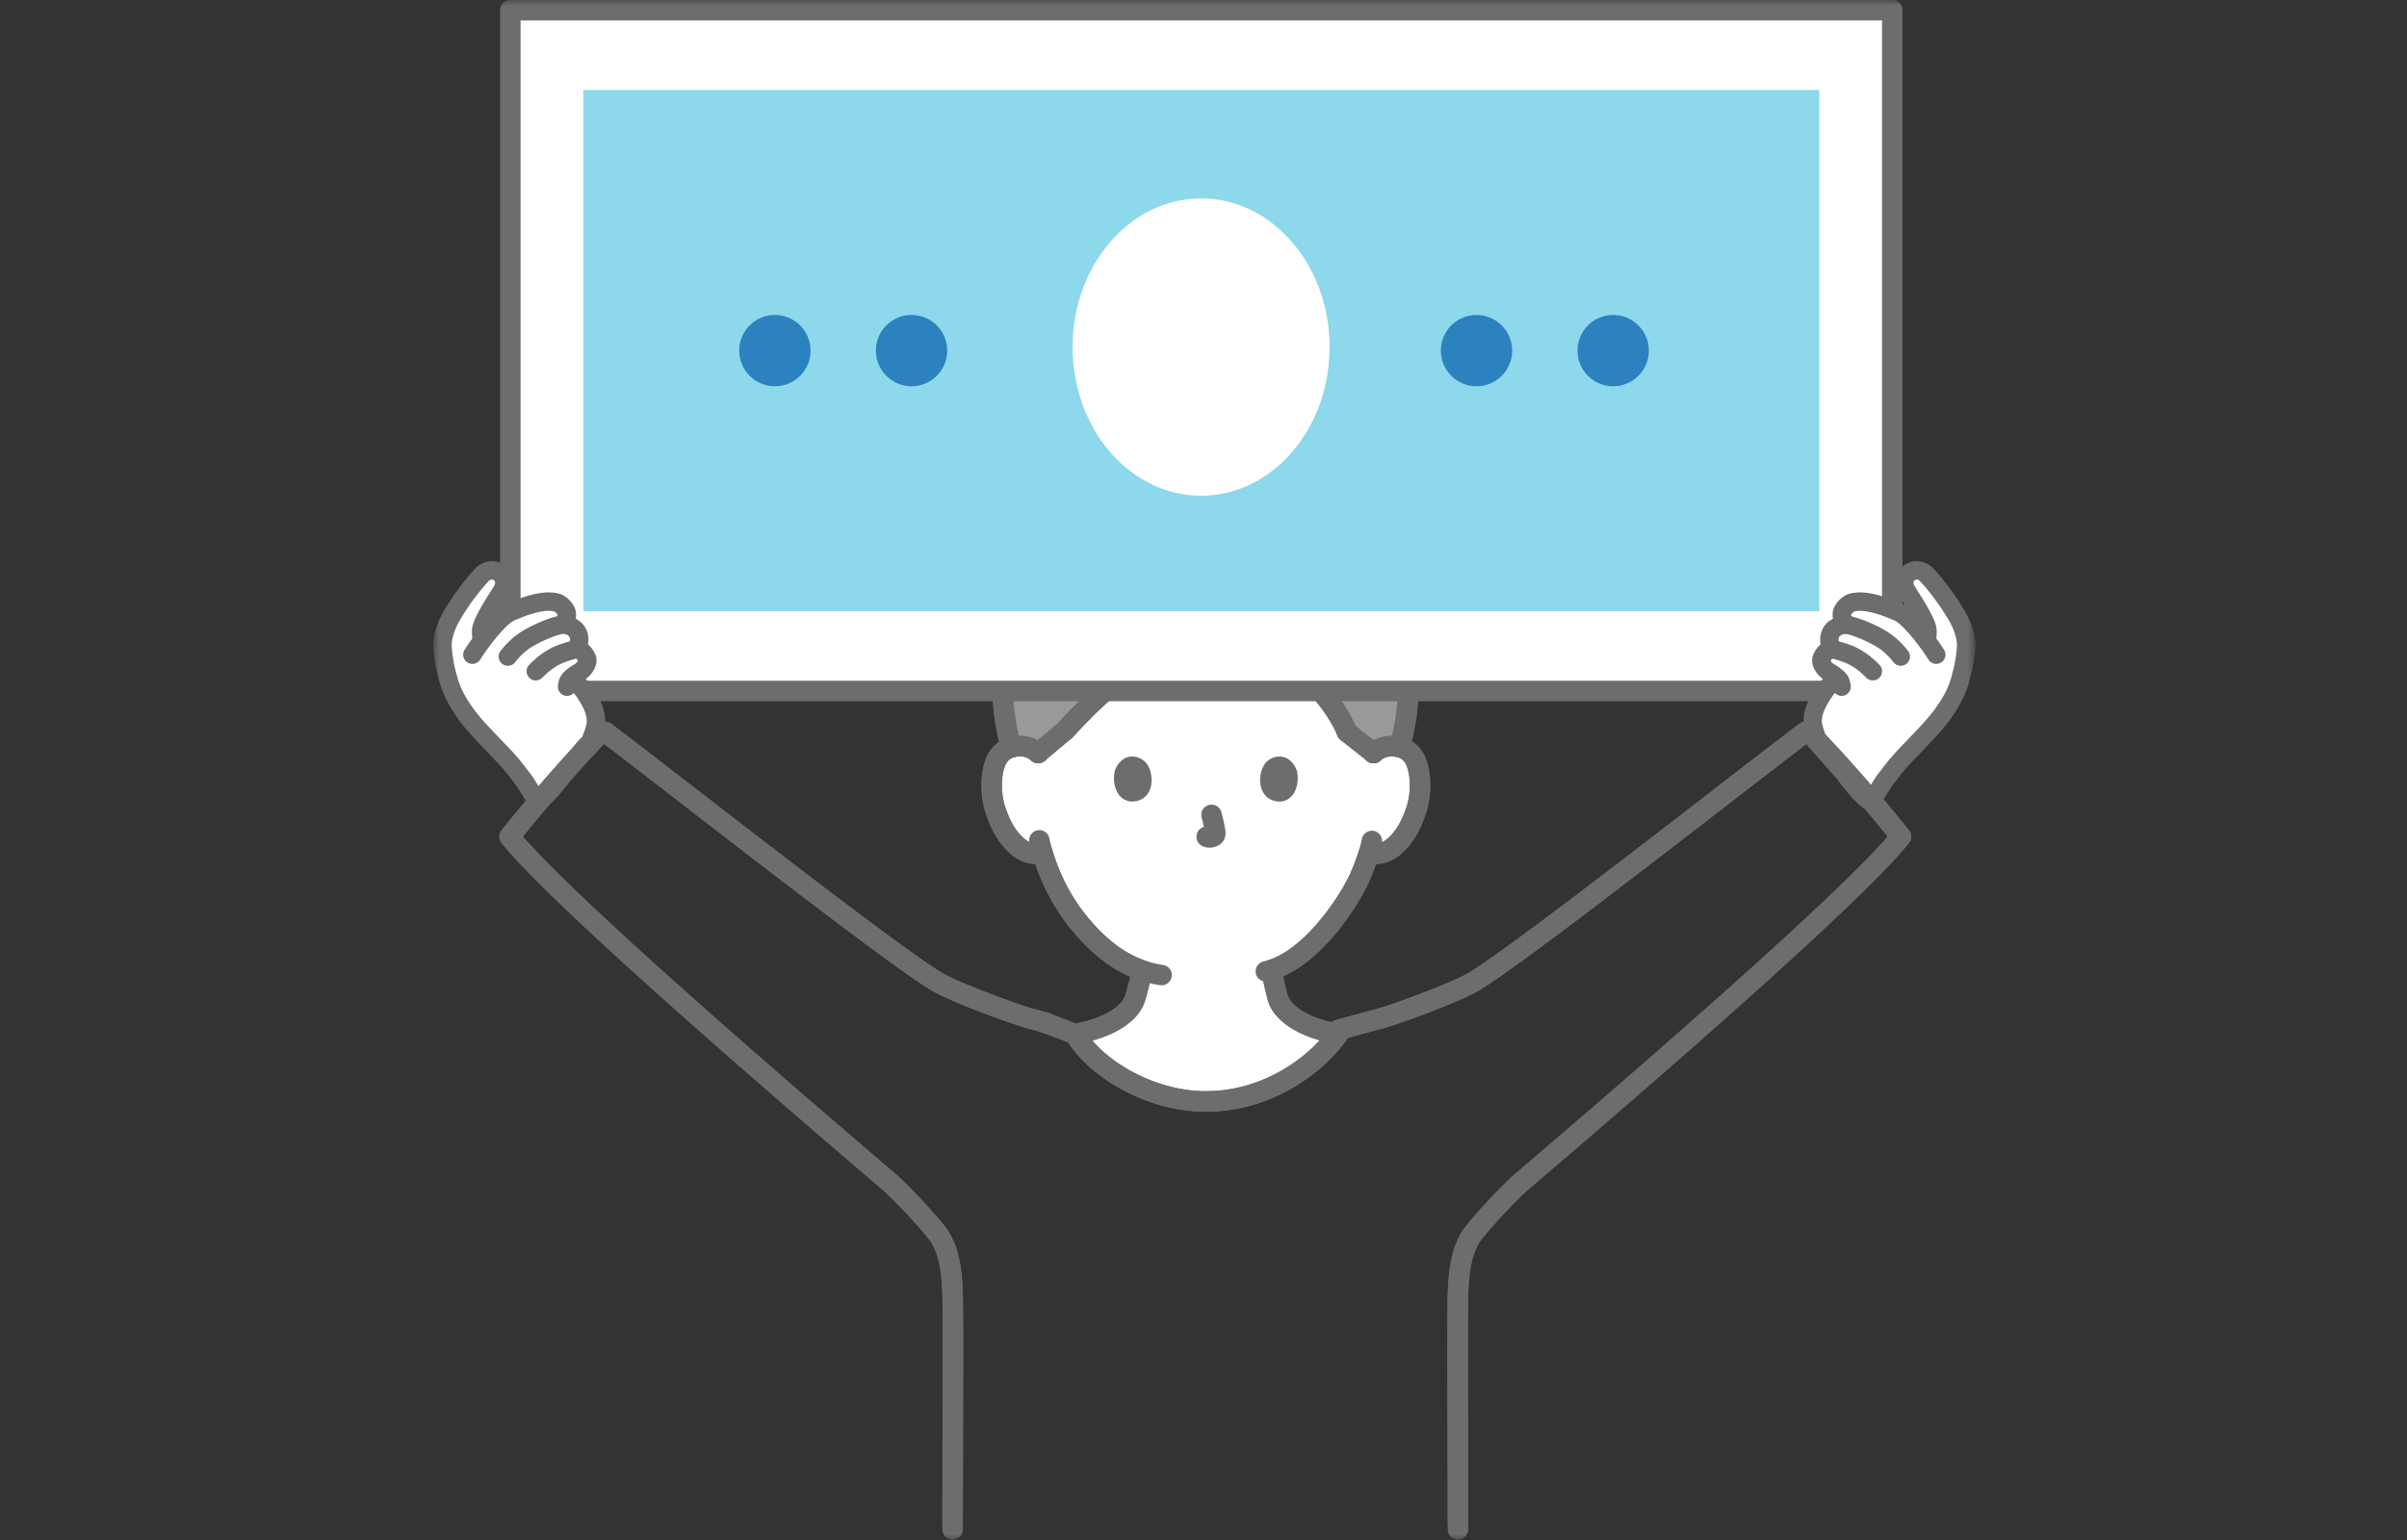 <svg width="200" height="128" viewBox="0 0 200 128" xmlns="http://www.w3.org/2000/svg" xmlns:xlink="http://www.w3.org/1999/xlink">
    <rect x="0" y="0" width="200" height="128" fill="#333333" stroke="none"/>
    <defs>
        <path id="v4zu7ridia" d="M0 128h128.137V0H0z"/>
    </defs>
    <g fill="none" fill-rule="evenodd">
        <path d="M0 0h200v128H0z"/>
        <g transform="translate(36)">
            <path d="M43.157 127.542a.85.85 0 0 1-.851-.85c0-2.191.007-4.702.012-7.178.014-5.39.027-10.964-.02-12.146-.062-1.573-.253-3.336-1.196-4.478a45.388 45.388 0 0 0-3.595-3.853C25.104 88.453 9.486 74.81 5.68 70.067a.85.85 0 0 1 .001-1.065c2.576-3.197 5.14-6.123 7.618-8.697a1.174 1.174 0 0 1 1.531-.12c1.481 1.118 3.851 2.95 6.606 5.08 7.478 5.778 17.719 13.692 20.8 15.573 1.353.826 6.305 2.646 7.537 2.98l1.372.373c.03.008.058.018.086.029l2.424.945a.854.854 0 0 1 .43.371c1.401 2.452 5.63 5.121 10.016 5.16 4.754.013 8.505-2.712 10.266-5.08l.056-.074.158-.335a.853.853 0 0 1 .54-.458c.875-.244 2.426-.664 3.405-.93 1.231-.335 6.183-2.155 7.536-2.98 3.083-1.882 13.33-9.8 20.81-15.582a902.697 902.697 0 0 1 6.597-5.073 1.16 1.16 0 0 1 1.531.121c2.478 2.574 5.042 5.5 7.618 8.697a.85.85 0 0 1 0 1.066c-3.805 4.744-19.424 18.386-31.856 28.995a45.73 45.73 0 0 0-3.564 3.827c-.943 1.142-1.134 2.905-1.196 4.478-.047 1.184-.034 6.764-.021 12.16.006 2.405.011 4.841.012 6.985a.85.85 0 1 1-1.7 0c-.001-2.142-.008-4.578-.013-6.981-.013-5.663-.026-11.012.022-12.231.074-1.857.32-3.962 1.584-5.494a46.59 46.59 0 0 1 3.742-4.01c16.993-14.504 27.737-24.232 31.226-28.27a130.518 130.518 0 0 0-6.745-7.694c-1.485 1.128-3.679 2.824-6.197 4.77-7.512 5.806-17.8 13.757-20.963 15.688-1.594.972-6.784 2.845-7.976 3.17-.85.23-2.128.576-3.02.823l-.028.064a.93.93 0 0 1-.092.15l-.101.134c-1.998 2.687-6.223 5.81-11.646 5.764-4.904-.042-9.52-2.911-11.319-5.75l-2.448-.916-.992-.27c-1.194-.324-6.383-2.197-7.978-3.17-3.16-1.929-13.444-9.877-20.953-15.68-2.521-1.949-4.719-3.647-6.206-4.776-2.2 2.305-4.465 4.889-6.745 7.693 3.49 4.038 14.232 13.766 31.196 28.243a46.427 46.427 0 0 1 3.772 4.037c1.264 1.532 1.51 3.637 1.584 5.494.048 1.218.035 6.56.022 12.217-.006 2.475-.012 4.984-.013 7.175a.85.85 0 0 1-.85.85" fill="#6D6D6D"/>
            <path d="M78.248 62.485c-.042.034-.083.07-.122.107 0 0 1.105-10.934-14.031-10.934-15.137 0-13.828 10.934-13.828 10.934-.45-.432-1.056-.594-1.575-.576-1.128.04-1.608.65-1.815 1.01-.617 1.069-.59 3.04-.177 4.259.294.864.775 2.185 1.932 3.132.514.42 1.287.686 2.003.502.524 1.782 1.473 3.932 3.142 5.928 1.559 1.866 3.212 3.156 5.118 3.807-.234 1.043-.485 2.172-.688 2.599-.596 1.263-2.427 2.277-4.873 2.683 1.568 2.768 6.094 5.57 10.761 5.61 5.57.048 9.428-3.365 10.956-5.422l.14-.184c-2.457-.405-4.297-1.42-4.898-2.687-.202-.43-.42-1.566-.662-2.632 3.798-1.196 6.942-6.554 7.464-7.97.16-.336.424-1.026.637-1.73l.178.03c.671.114 1.373-.144 1.85-.534 1.158-.947 1.639-2.268 1.931-3.132.415-1.22.441-3.19-.176-4.26-.207-.359-.687-.969-1.815-1.009a2.208 2.208 0 0 0-1.452.469" fill="#FFF"/>
            <path d="M54.766 86.493c1.819 2.144 5.511 4.17 9.336 4.202 4.175.062 7.602-2.096 9.557-4.224-2.035-.574-3.537-1.596-4.134-2.854-.19-.404-.34-1.065-.568-2.11l-.156-.699a.85.85 0 0 1 .575-.999c3.49-1.098 6.474-6.238 6.921-7.453.17-.364.418-1.008.621-1.681a.857.857 0 0 1 .953-.592l.184.03c.368.065.828-.076 1.167-.354 1.014-.83 1.437-2.077 1.665-2.747.34-1.003.366-2.74-.108-3.562-.138-.24-.402-.558-1.109-.583-.154-.006-.555.01-.887.278l-.07.061a.851.851 0 0 1-1.434-.7c.004-.031.302-3.528-2.242-6.325-2.216-2.437-5.898-3.672-10.942-3.672-5.05 0-8.71 1.238-10.875 3.679-2.494 2.81-2.112 6.269-2.109 6.304a.85.85 0 0 1-1.434.713 1.288 1.288 0 0 0-.954-.338c-.707.025-.972.345-1.109.583-.474.822-.448 2.559-.108 3.562.227.67.651 1.918 1.665 2.747.304.25.808.45 1.25.336a.85.85 0 0 1 1.03.583c.426 1.45 1.289 3.601 2.978 5.623 1.517 1.816 3.068 2.976 4.74 3.548.41.14.65.567.556.99-.308 1.377-.524 2.303-.75 2.779-.6 1.272-2.132 2.305-4.209 2.875m9.441 5.904-.12-.001c-5.077-.044-9.83-3.106-11.492-6.04a.85.85 0 0 1 .6-1.258c2.11-.351 3.776-1.218 4.243-2.208.121-.255.3-.99.466-1.708-1.698-.734-3.268-1.98-4.78-3.79-1.342-1.604-2.403-3.518-3.095-5.567a3.315 3.315 0 0 1-1.936-.75c-1.39-1.137-1.936-2.744-2.198-3.516-.476-1.403-.514-3.642.246-4.959.51-.885 1.406-1.395 2.521-1.434.25-.008.506.013.75.063.106-1.528.606-3.997 2.536-6.171 2.503-2.82 6.59-4.25 12.147-4.25 5.56 0 9.671 1.43 12.222 4.253 1.97 2.177 2.51 4.652 2.64 6.175.252-.055.512-.08.773-.07 1.117.04 2.012.549 2.523 1.434.759 1.317.72 3.556.245 4.958-.262.773-.808 2.38-2.2 3.518a3.313 3.313 0 0 1-1.965.752c-.162.467-.334.905-.47 1.19-.487 1.331-3.402 6.437-7.243 8.136.145.666.327 1.489.442 1.737.472.992 2.147 1.86 4.266 2.21a.85.85 0 0 1 .538 1.355l-.133.175c-1.983 2.669-6.184 5.765-11.526 5.766" fill="#6D6D6D"/>
            <path d="M62.041 40.509c.685-.079 1.39-.12 2.115-.12 4.104 0 7.29 1.265 10.019 3.23 3.209 2.316 6.53 6.41 6.808 12.999.08 1.889-.142 3.43-.663 5.489a2.68 2.68 0 0 0-.62-.09c-.518-.019-1.124.143-1.574.575l-2.21-1.75c-.713-1.795-2.323-3.778-4.004-5.224-.98-.844-1.658-1.216-2.549-1.604 0 0-1.399-.25-2.737-.352l-.03.013c-1.867.787-4.5 2.438-5.977 3.259-.353.195-.768-.115-.72-.543a2.68 2.68 0 0 0-.064-.971c-.098-.406-.41-.577-.653-.45-2.07 1.085-5.018 3.892-6.689 5.753l-2.227 1.87c-.45-.433-1.055-.595-1.574-.577a2.617 2.617 0 0 0-.678.109c-.529-1.933-.753-3.847-.683-5.507.281-6.646 3.791-10.753 6.89-13.058 2.178-1.618 4.797-2.706 7.82-3.051" fill="#999"/>
            <path d="m76.618 60.312 1.537 1.218a3.14 3.14 0 0 1 1.517-.365c.397-1.734.524-3.014.461-4.511-.277-6.552-3.664-10.33-6.457-12.344-2.905-2.095-5.93-3.07-9.52-3.07-.682 0-1.361.039-2.018.114-2.763.316-5.256 1.287-7.408 2.888-2.838 2.111-6.277 5.977-6.549 12.412-.06 1.4.102 2.947.467 4.513h.015c.55-.02 1.09.105 1.557.353l1.68-1.41c1.884-2.091 4.826-4.812 6.887-5.894a1.215 1.215 0 0 1 1.069-.027c.396.18.69.555.805 1.03.055.227.088.44.1.656.265-.153.55-.32.852-.496 1.445-.844 3.242-1.894 4.652-2.488a.983.983 0 0 1 .426-.077c1.366.104 2.763.353 2.822.363a.832.832 0 0 1 .19.058c.952.414 1.71.832 2.764 1.738 1.857 1.6 3.393 3.578 4.15 5.34m1.51 3.13a.847.847 0 0 1-.53-.184l-2.209-1.75a.844.844 0 0 1-.262-.353c-.615-1.547-2.059-3.422-3.769-4.893-.866-.746-1.448-1.078-2.24-1.428a31.584 31.584 0 0 0-2.35-.308c-1.314.58-2.96 1.54-4.296 2.321-.54.316-1.033.604-1.44.829a1.31 1.31 0 0 1-1.369-.055 1.396 1.396 0 0 1-.609-1.324c.01-.085.016-.176.013-.28-1.792 1.111-4.266 3.407-5.94 5.273a.852.852 0 0 1-.086.084l-2.227 1.869a.85.85 0 0 1-1.136-.038 1.286 1.286 0 0 0-.954-.339c-.171.005-.325.03-.458.07a.85.85 0 0 1-1.072-.588c-.542-1.98-.788-3.974-.711-5.767.3-7.103 4.098-11.374 7.233-13.704 2.395-1.783 5.165-2.863 8.23-3.215a19.49 19.49 0 0 1 2.211-.123c3.91 0 7.35 1.108 10.516 3.39 3.099 2.236 6.855 6.419 7.16 13.652.079 1.857-.114 3.464-.688 5.733a.849.849 0 0 1-1.048.612 1.828 1.828 0 0 0-.426-.06c-.359-.018-.72.114-.955.339a.852.852 0 0 1-.589.237" fill="#6D6D6D"/>
            <path d="M47.946 62.724a.852.852 0 0 1-.823-.637c-.492-1.893-.714-3.797-.641-5.505.3-7.104 4.099-11.373 7.232-13.704 2.979-2.215 6.491-3.339 10.443-3.339 3.612 0 6.804.939 9.757 2.87a.85.85 0 1 1-.932 1.423c-2.666-1.743-5.553-2.591-8.825-2.591-3.577 0-6.749 1.01-9.428 3.001-2.836 2.11-6.276 5.977-6.548 12.411-.065 1.543.138 3.274.589 5.006a.85.85 0 0 1-.824 1.065M80.377 62.724a.852.852 0 0 1-.827-1.054c.488-1.976.652-3.384.583-5.016-.241-5.708-2.9-9.263-5.088-11.24a.85.85 0 1 1 1.14-1.262c2.43 2.195 5.381 6.133 5.647 12.43.077 1.808-.1 3.349-.63 5.496a.852.852 0 0 1-.825.646" fill="#6D6D6D"/>
            <path d="M69.363 54.015c.89.387 1.569.76 2.55 1.603 1.68 1.446 3.29 3.429 4.004 5.224" fill="#FFF"/>
            <path d="M75.917 61.693a.851.851 0 0 1-.791-.537c-.615-1.547-2.06-3.422-3.768-4.893-.9-.775-1.493-1.103-2.335-1.468a.851.851 0 0 1 .68-1.56c.952.414 1.71.832 2.764 1.738 1.934 1.665 3.519 3.741 4.24 5.555a.851.851 0 0 1-.79 1.165" fill="#6D6D6D"/>
            <path d="M52.493 60.723c1.671-1.861 4.62-4.667 6.689-5.754.243-.127.555.046.652.451.096.392.096.69.064.97-.047.428.368.74.721.544 1.478-.82 4.11-2.472 5.976-3.259" fill="#FFF"/>
            <path d="M52.493 61.574a.85.85 0 0 1-.633-1.419c1.882-2.097 4.851-4.85 6.927-5.939a1.215 1.215 0 0 1 1.07-.027c.396.18.69.555.805 1.03.054.227.088.44.1.656l.852-.496c1.443-.844 3.24-1.894 4.651-2.488a.851.851 0 0 1 .66 1.568c-1.308.551-3.052 1.57-4.454 2.39-.54.315-1.032.603-1.439.828a1.31 1.31 0 0 1-1.37-.055 1.397 1.397 0 0 1-.61-1.324c.01-.085.017-.176.013-.28-1.79 1.111-4.265 3.407-5.938 5.273a.847.847 0 0 1-.634.283" fill="#6D6D6D"/>
            <path d="M64.667 67.73c.072.272.234.941.287 1.287.033.17.056.395-.095.481-.305.174-.485.085-.642.066" fill="#FFF"/>
            <path d="M64.498 70.454c-.155 0-.277-.024-.355-.04-.448-.088-.792-.523-.72-.975.054-.353.293-.626.61-.704-.06-.275-.136-.59-.188-.789a.85.85 0 1 1 1.645-.434c.074.28.245.984.305 1.378.163.817-.25 1.196-.513 1.347a1.56 1.56 0 0 1-.784.217zM56.652 64.006c-.23.749-.08 2.473 1.34 2.62 1.877-.01 1.977-2.096 1.345-3.076-.518-.802-2.039-1.136-2.685.456M71.74 64.006c.231.749.08 2.473-1.34 2.62-1.877-.011-1.976-2.096-1.344-3.076.517-.802 2.038-1.136 2.684.456" fill="#6D6D6D"/>
            <mask id="fr0cd8xxkb" fill="#fff">
                <use xlink:href="#v4zu7ridia"/>
            </mask>
            <path fill="#FFF" mask="url(#fr0cd8xxkb)" d="M6.405 57.433h114.826V.85H6.405z"/>
            <path d="M7.256 56.583H120.38V1.701H7.256v54.882zm113.975 1.7H6.405a.85.85 0 0 1-.85-.85V.85c0-.47.381-.851.85-.851h114.826c.47 0 .85.38.85.85v56.583c0 .47-.38.85-.85.85z" fill="#6D6D6D" mask="url(#fr0cd8xxkb)"/>
            <path d="M63.8 41.204c-5.896 0-10.676-5.533-10.676-12.357 0-6.824 4.78-12.356 10.677-12.356 5.897 0 10.676 5.532 10.676 12.356s-4.78 12.357-10.676 12.357zm-51.328 9.604h102.692V7.476H12.472v43.332z" fill="#8DD8EB" mask="url(#fr0cd8xxkb)"/>
            <path d="M31.35 29.142a2.962 2.962 0 1 1-5.925 0 2.962 2.962 0 0 1 5.924 0m11.355 0a2.962 2.962 0 1 1-5.925 0 2.962 2.962 0 0 1 5.925 0m46.943 0a2.962 2.962 0 1 1-5.924 0 2.962 2.962 0 0 1 5.924 0m11.355 0a2.962 2.962 0 1 1-5.925 0 2.962 2.962 0 0 1 5.925 0" fill="#2C82BE" mask="url(#fr0cd8xxkb)"/>
            <path d="m1.084 52.899 3.38-5.464s2.194-.82 1.39 2.157l-1.12 2.396s4.3-3.505 5.968-1.931c0 0 .295.327.55 2.122 0 0 .632-.843 1.182 2.093 0 0 1.575.556-.38 2.26 0 0 1.909 2.456 1.327 2.303l-.507 1.864-4.052 5.424-5.544-6.118-2.15-3.528s-.784-1.625-.044-3.578M127.053 52.899l-3.38-5.464s-2.194-.82-1.39 2.157l1.12 2.396s-4.3-3.505-5.969-1.931c0 0-.294.327-.55 2.122 0 0-.63-.843-1.181 2.093 0 0-1.575.556.38 2.26 0 0-1.909 2.456-1.327 2.303l.507 1.864 4.052 5.424 5.543-6.118 2.152-3.528s.783-1.625.043-3.578" fill="#FFF" mask="url(#fr0cd8xxkb)"/>
            <path d="M12.742 60.106c-.026.191-.1.404-.177.63-.03.086-.06.173-.089.262-.037.08-.065.161-.088.24-.298.287-.59.622-.879.974a131.92 131.92 0 0 0-2.77 3.127 17.215 17.215 0 0 0-.573-.908c-.128-.162-.25-.322-.375-.485-.36-.47-.767-1.002-1.395-1.66l-.734-.769c-.274-.287-.515-.537-.73-.765-.302-.319-.553-.59-.78-.847a16.113 16.113 0 0 1-.716-.868 16.799 16.799 0 0 1-.32-.453c-.171-.25-.313-.479-.438-.696l-.022-.036a7.555 7.555 0 0 1-.322-.634 6.21 6.21 0 0 1-.218-.561l-.011-.033a8.546 8.546 0 0 1-.163-.558 10.903 10.903 0 0 1-.409-2.376c-.021-.338.1-1.172.688-2.157a19.65 19.65 0 0 1 2.365-3.22c.009-.01.237-.258.482-.065.098.077.08.285.033.37-.114.205-.26.433-.42.685-.263.414-.591.93-.908 1.532-.568 1.082-.607 1.386-.53 2.22l.001.015c-.28.386-.51.727-.644.945a.765.765 0 0 0 1.303.803c.205-.333.493-.742.805-1.156a17.748 17.748 0 0 1 .599-.755c.107-.13.216-.255.321-.374l.124-.132c.064-.07.127-.136.188-.2.056-.055.109-.108.16-.156a4.119 4.119 0 0 1 .304-.266c.081-.064.161-.123.228-.158.173-.09 1.044-.441 1.26-.509 1.048-.327 1.637-.405 2.15-.295.078.03.251.195.291.271v.004c.002.017-.004.046-.025.081-.007.012-.027.028-.039.041-.005.007-.015.015-.022.023-.803.184-1.935.688-2.691 1.127-.752.434-1.375.987-1.96 1.738a.764.764 0 1 0 1.207.942c.461-.591.944-1.023 1.52-1.356.787-.455 1.894-.91 2.385-.983h.003c.312-.045.493.093.593.219 0 .001.1.155.046.381-.632.172-1.106.341-1.52.548-.649.327-1.202.745-1.853 1.398a.765.765 0 1 0 1.084 1.08c.528-.53.964-.862 1.457-1.11.357-.18.786-.328 1.361-.479a.906.906 0 0 1 .141.177.719.719 0 0 1-.161.205c-.007.005-.016.017-.023.021l-.08.05-.015.009a10.15 10.15 0 0 0-.272.172c-.033.021-.061.042-.095.065a4.163 4.163 0 0 0-.28.212c-.022.02-.043.032-.066.051l-.007.009a2.672 2.672 0 0 0-.292.292c-.3.355-.362.86-.374 1.008a.766.766 0 0 0 .763.829.755.755 0 0 0 .547-.242c.104.125.199.241.249.316.435.641.924 1.47.828 2.19M51.146 84.19l-1.373-.372c-1.23-.335-6.183-2.155-7.536-2.98-3.081-1.882-13.322-9.796-20.8-15.575a963.08 963.08 0 0 0-6.605-5.08 1.129 1.129 0 0 0-.555-.203c.001-.043.01-.088.007-.132-.02-.907-.437-1.754-.88-2.452a11.038 11.038 0 0 0-.22-.336 3.972 3.972 0 0 0-.194-.26l-.084-.102a9.543 9.543 0 0 0-.179-.213l-.05-.061c.026-.017.054-.042.081-.062.031-.023.062-.045.093-.071.032-.028.063-.06.094-.091.03-.03.06-.056.089-.088.032-.035.062-.075.093-.114.027-.033.054-.064.08-.098.029-.041.054-.087.081-.13.023-.038.049-.073.07-.112.024-.047.044-.097.065-.146.017-.04.037-.076.052-.116.018-.053.029-.108.043-.163.01-.038.023-.076.03-.115.01-.06.01-.122.011-.182.002-.035.008-.07.006-.105a1.17 1.17 0 0 0-.049-.289 1.583 1.583 0 0 0-.096-.248c-.012-.026-.03-.051-.044-.077-.03-.058-.06-.115-.097-.172a2.302 2.302 0 0 0-.416-.479c.005-.023.002-.046.005-.07.018-.111.027-.22.026-.328 0-.03.003-.059.002-.088a2.108 2.108 0 0 0-.052-.381l-.025-.083a1.857 1.857 0 0 0-.139-.36 1.697 1.697 0 0 0-.178-.285 2.102 2.102 0 0 0-.356-.35c-.046-.036-.095-.064-.144-.096-.056-.037-.109-.081-.168-.113v-.007c.033-.169.04-.336.021-.493 0-.005-.003-.009-.003-.014a1.475 1.475 0 0 0-.128-.445c-.224-.465-.756-1.001-1.34-1.129-.935-.203-1.821-.026-2.948.326a10.38 10.38 0 0 0-.53.194c-.373.146-.808.328-.98.417l-.06.033.107-.17c.178-.28.337-.532.465-.76.38-.68.325-1.736-.427-2.323-.894-.7-1.99-.393-2.565.249a21.125 21.125 0 0 0-2.54 3.457c-.61 1.022-.955 2.186-.9 3.039.023.38.063.728.115 1.074.012.083.021.166.035.248l.007.03c.035.205.076.411.125.626a16.443 16.443 0 0 0 .18.709c.073.29.158.56.252.823.024.068.056.135.082.203.078.2.162.4.258.596.039.082.087.167.13.249a9.64 9.64 0 0 0 .503.853c.055.084.098.161.157.247.107.158.223.321.357.506.64.84 1.21 1.436 2.349 2.625l.731.765c.572.6.936 1.075 1.288 1.536.132.171.26.338.357.456.158.238.294.46.453.724.09.15.195.32.308.503-.668.795-1.34 1.608-2.011 2.442a.852.852 0 0 0-.001 1.066c3.804 4.743 19.424 18.385 31.827 28.969a45.525 45.525 0 0 1 3.593 3.853c.943 1.142 1.135 2.905 1.197 4.478.047 1.182.034 6.755.021 12.144-.007 2.65-.013 5.341-.013 7.637a.851.851 0 0 0 1.701 0c0-2.295.006-4.983.013-7.633.014-5.655.026-10.998-.023-12.215-.073-1.857-.319-3.962-1.584-5.494a46.427 46.427 0 0 0-3.771-4.037C21.678 83.293 10.935 73.565 7.445 69.527c.752-.924 1.5-1.814 2.247-2.688.57-.498 1.12-1.184 1.683-1.934a117.455 117.455 0 0 1 2.816-3.071c1.487 1.129 3.685 2.827 6.206 4.776 7.509 5.803 17.792 13.751 20.954 15.68 1.594.973 6.783 2.846 7.977 3.17l1.372.373a.847.847 0 0 0 1.043-.598.85.85 0 0 0-.597-1.044M126.352 55.441c-.045.197-.098.404-.158.625a6.332 6.332 0 0 1-.39 1.151c-.006.01-.01.021-.014.031a7.025 7.025 0 0 1-.32.623c-.127.222-.273.455-.448.712l-.001.001c-.098.145-.205.295-.31.44-.587.77-1.14 1.347-2.239 2.496l-.73.766a18.48 18.48 0 0 0-1.393 1.657c-.127.164-.25.325-.418.54a21.27 21.27 0 0 0-.466.744 124.112 124.112 0 0 0-3.798-4.213c-.003-.005-.004-.01-.005-.015-.029-.089-.06-.177-.09-.265-.078-.224-.152-.437-.178-.629-.095-.719.393-1.547.833-2.195a3.92 3.92 0 0 1 .245-.31.755.755 0 0 0 .613.24.767.767 0 0 0 .697-.83c-.012-.145-.076-.652-.374-1.005a2.663 2.663 0 0 0-.292-.292l-.007-.009c-.022-.02-.044-.032-.065-.05-.096-.079-.19-.15-.281-.213l-.095-.065a8.704 8.704 0 0 0-.26-.164l-.014-.01-.093-.057a.688.688 0 0 1-.185-.226.934.934 0 0 1 .12-.154l.018-.02c.603.157 1.018.302 1.365.477.493.248.929.58 1.457 1.11.298.298.782.3 1.082.002a.767.767 0 0 0 .002-1.083c-.65-.653-1.205-1.071-1.853-1.397-.405-.203-.87-.371-1.52-.546a.513.513 0 0 1 .047-.385.6.6 0 0 1 .088-.09c.014-.012.034-.022.05-.033.023-.016.045-.034.074-.046.015-.008.033-.01.05-.017.036-.013.071-.027.115-.033.01-.002.024 0 .035-.002a.728.728 0 0 1 .18.003c.508.08 1.606.53 2.388.983.576.334 1.058.765 1.521 1.357a.763.763 0 0 0 1.075.131.766.766 0 0 0 .132-1.074c-.588-.752-1.21-1.304-1.96-1.738-.754-.437-1.863-.921-2.675-1.109l-.033-.03c-.052-.058-.078-.104-.083-.106a.89.89 0 0 1 .287-.297c.53-.117 1.118-.037 2.168.291.08.025.253.09.447.166.322.127.703.286.81.342l.006.002c.062.033.136.09.211.146.147.115.326.278.539.499l.027.028a13.97 13.97 0 0 1 .872 1.014c.094.119.19.243.288.374.304.406.585.806.787 1.134a.765.765 0 0 0 1.304-.803c-.134-.218-.365-.559-.645-.945l.002-.016c.077-.833.038-1.137-.53-2.22-.317-.6-.644-1.115-.907-1.528-.16-.254-.307-.482-.421-.688-.047-.084-.065-.293.033-.37.247-.192.473.054.482.066.654.728 1.445 1.68 2.364 3.219.59.985.71 1.82.689 2.157-.041.63-.113 1.148-.252 1.751m.878-4.694a21.103 21.103 0 0 0-2.54-3.456c-.575-.642-1.67-.949-2.564-.25-.752.589-.808 1.643-.427 2.324.128.229.288.481.467.762l.104.167a2.022 2.022 0 0 0-.06-.032 16.323 16.323 0 0 0-1.51-.61c-1.126-.353-2.013-.53-2.947-.326a1.559 1.559 0 0 0-.424.164 2.327 2.327 0 0 0-.917.964l-.002.006a1.462 1.462 0 0 0-.126.442l-.002.01c-.02.158-.012.327.021.498v.004c-.057.029-.105.072-.16.106-.051.034-.105.064-.153.103a1.734 1.734 0 0 0-.573.72 1.92 1.92 0 0 0-.1.275c-.007.028-.016.052-.023.08-.029.124-.048.25-.053.384-.002.028.001.057.001.085 0 .11.009.22.027.333.003.023 0 .045.005.068l-.004.005c-.068.057-.13.12-.188.186-.012.013-.024.023-.035.036a2.189 2.189 0 0 0-.153.202c-.01.015-.024.029-.033.044-.043.065-.078.13-.111.197-.011.02-.024.039-.033.058a1.77 1.77 0 0 0-.097.247 1.212 1.212 0 0 0-.048.29c-.002.032.004.063.005.094.002.065.002.13.013.192.006.039.02.076.029.114.013.055.025.11.043.165.015.039.034.075.051.114.022.05.041.1.067.147.021.04.047.076.07.114.027.042.052.087.08.127.027.037.055.07.084.104.029.036.058.075.09.11.028.031.058.058.088.086.031.031.062.064.094.092.03.026.058.044.088.066.029.023.058.048.087.067l-.05.06c-.065.075-.126.147-.183.217l-.078.096a4.097 4.097 0 0 0-.193.257c-.539.793-1.126 1.826-1.097 2.939-.138.037-.27.1-.39.19a902.694 902.694 0 0 0-6.597 5.073c-7.48 5.781-17.727 13.7-20.81 15.581-1.353.826-6.305 2.646-7.535 2.98-1.097.298-2.906.79-3.687 1.009a.824.824 0 0 0-.251.125c-1.762-.411-3.113-1.19-3.528-2.062-.116-.248-.298-1.08-.444-1.748 3.825-1.69 6.734-6.73 7.244-8.124.125-.259.3-.7.472-1.197a3.308 3.308 0 0 0 1.965-.745c1.391-1.138 1.937-2.745 2.199-3.518.476-1.402.514-3.641-.245-4.958-.51-.885-1.406-1.394-2.523-1.434-.822-.026-1.626.267-2.194.813a.85.85 0 0 0 1.179 1.227c.235-.225.59-.349.955-.34.707.026.971.345 1.108.584.475.822.449 2.56.108 3.562-.227.67-.65 1.917-1.664 2.746-.119.097-.254.171-.393.232a.843.843 0 0 0-.669-.926.852.852 0 0 0-1 .67c-.167.847-.604 2.074-.863 2.622-.573 1.558-3.86 6.79-7.302 7.555a.852.852 0 0 0-.646 1.015c.072.322.32.552.617.63.224 1.015.372 1.665.559 2.061.595 1.254 2.103 2.269 4.132 2.844-1.954 2.126-5.359 4.246-9.555 4.233-3.823-.032-7.523-2.064-9.34-4.208 2.074-.571 3.614-1.598 4.213-2.868.174-.365.343-1.003.55-1.901.296.069.594.13.9.174a.851.851 0 0 0 .24-1.684c-2.302-.327-4.283-1.568-6.235-3.905-1.984-2.374-2.858-4.92-3.242-6.639a.854.854 0 0 0-1.016-.644.845.845 0 0 0-.646.955 1.685 1.685 0 0 1-.355-.215c-1.013-.829-1.437-2.077-1.665-2.747-.34-1.003-.366-2.74.108-3.562.137-.24.402-.558 1.109-.583.372-.02.72.114.955.339a.85.85 0 1 0 1.178-1.227c-.569-.546-1.384-.84-2.194-.813-1.115.04-2.01.549-2.521 1.434-.76 1.318-.722 3.556-.246 4.958.263.773.808 2.38 2.199 3.519.56.457 1.253.713 1.936.741a17.204 17.204 0 0 0 3.094 5.574c1.52 1.82 3.08 3.05 4.781 3.782-.164.721-.346 1.46-.467 1.716-.466.988-2.128 1.853-4.232 2.205a.839.839 0 0 0-.692.811c-.01.16.009.324.095.475 1.671 2.922 6.421 5.971 11.478 6.015h.12c5.342 0 9.543-3.096 11.526-5.764l.101-.134c.049-.065.073-.138.1-.21.894-.246 2.182-.595 3.04-.828 1.192-.324 6.382-2.197 7.976-3.17 3.163-1.93 13.451-9.882 20.963-15.687 2.506-1.936 4.689-3.624 6.173-4.752.86 1.002 1.696 1.938 2.544 2.88.744.999 1.46 1.923 2.225 2.44.022.016.047.024.07.035.641.757 1.285 1.528 1.93 2.321-3.49 4.039-14.233 13.767-31.226 28.27a46.707 46.707 0 0 0-3.742 4.01c-1.265 1.532-1.51 3.637-1.584 5.494-.048 1.217-.035 6.56-.022 12.215.006 2.65.013 5.338.013 7.634a.851.851 0 0 0 1.7 0c0-2.296-.005-4.987-.012-7.638-.012-5.39-.025-10.962.02-12.144.063-1.573.254-3.336 1.197-4.478a45.73 45.73 0 0 1 3.564-3.827c12.433-10.609 28.051-24.251 31.857-28.995a.85.85 0 0 0-.001-1.066 153.89 153.89 0 0 0-2.106-2.553l.241-.396c.16-.26.293-.484.412-.668.136-.17.266-.339.398-.511.352-.46.716-.935 1.285-1.532l.73-.763c.284-.298.534-.558.758-.795.672-.71 1.115-1.206 1.603-1.846.124-.172.24-.335.346-.492.055-.08.096-.152.146-.23a9.443 9.443 0 0 0 .51-.861c.046-.086.096-.176.137-.262a7.9 7.9 0 0 0 .263-.61c.023-.06.051-.12.073-.18a8.95 8.95 0 0 0 .255-.833c.272-.99.401-1.742.46-2.683.055-.853-.29-2.017-.9-3.04" fill="#6D6D6D" mask="url(#fr0cd8xxkb)"/>
        </g>
    </g>
</svg>
